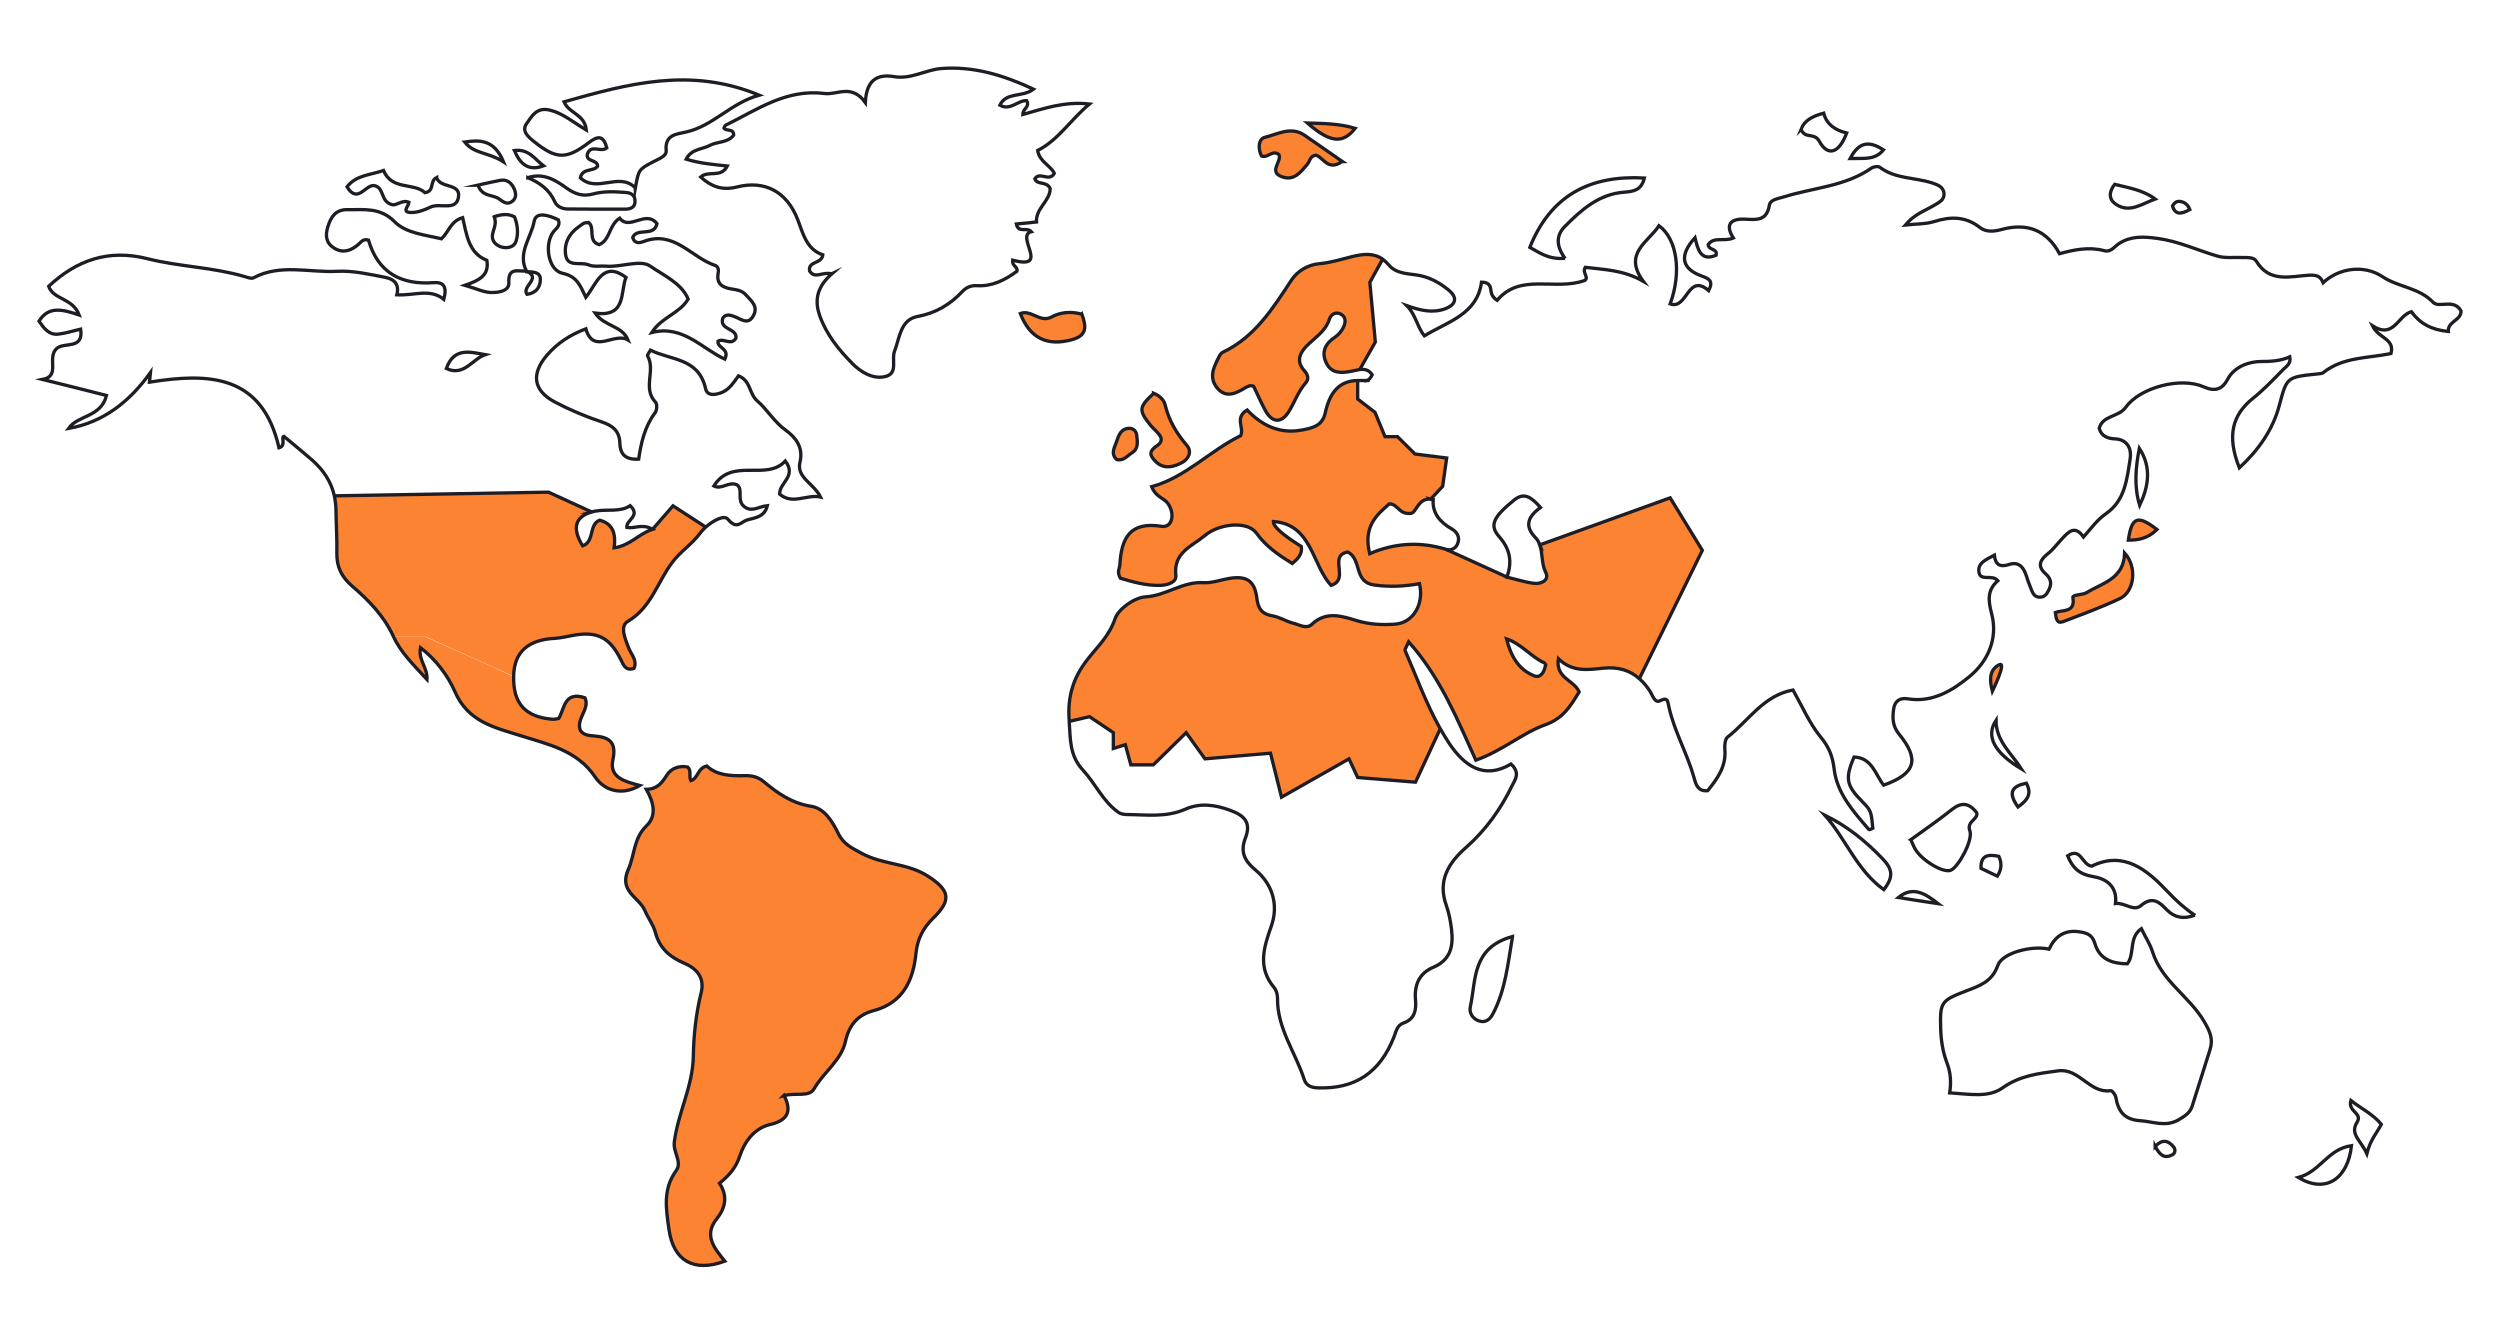 <?xml version="1.0" encoding="UTF-8"?>
<svg id="Layer_1" xmlns="http://www.w3.org/2000/svg" version="1.1" viewBox="0 0 1500 800">
  <!-- Generator: Adobe Illustrator 29.3.0, SVG Export Plug-In . SVG Version: 2.1.0 Build 91)  -->
  <defs>
    <style>
      .st0 {
      fill: none;
      stroke: #1d1d25;
      stroke-miterlimit: 10;
      stroke-width: 2px;
      }

      .st1 {
      fill: #fc8332;
      stroke-width: 2px;
      }
    </style>
  </defs>
  <path class="st1"
        d="M235.9,382s0,0,0,0c4.4,9.7,12.2,17.1,20.1,25.8.5-7.4-5.4-11.6-3.9-19.1,9.7,7.7,16.6,17,20.6,26.3,7.9,18.2,23.5,21.5,39.4,26.5,16.3,5.2,33.9,8.7,44.7,24.7,6.1,9.1,17.1,11.1,26.9,5.2-8.7-2.4-18.4-4.6-16.2-15.2,2.2-10.6-2-13.8-11.1-14.5-3-.2-6.3-.2-8.3-3.2-3-7,5.8-12.8,2.7-19.7-12.7-4.3-12.3,7-15.8,12.4-1.6.2-2.5.5-3.4.5-16.6-1.3-24-9.4-23.6-25.8,0-.2-52.5-23.7-52.5-23.7h-19.7Z"/>
  <g>
    <path class="st1"
          d="M649.1,188.4c2.5,7.1,3.6,12.8-5.9,15.4-14.8,4.1-25.3-.8-31-15.7,6.6-2.5,11.8,5.8,18.7,2.1,5.3-2.9,11.7-3.5,18.1-1.7Z"/>
    <path class="st1" d="M813.1,77c-7.5,9.5-15,8.7-28.7-3.2,10.3.3,19.4.4,28.7,3.2Z"/>
    <path class="st1"
          d="M805.3,96.9c-8.6,6-11.2-2.4-15.7-3.8-3.7.4-3.7,3.8-5.3,5.6-4,4.7-8,10.1-15.3,7.3-8.1-3.1.4-9.3-1.7-13.3-4-3-6.6,2.4-10.4.9-2.2-4.3-1.9-10.3,2-11.2,7.6-1.8,15.7-6.9,23.9-1.2,7.2,5,14.3,10,22.6,15.7Z"/>
    <path class="st1"
          d="M829.6,155.5l-7.7,13.9,3.3,35.8-9.4,16.6c-1.7.2-3.4.7-5.1,1-6,1.2-11.9,1.6-15.1-4.7-3.3-6.6-.9-11.8,5.2-15.8,2.1-1.4,3.9-3.7,5-5.9,1.3-2.8,1.7-6.3-1.9-8-2.8-1.3-5.6.3-6.5,3-2.1,6.9-7.6,10.4-12.4,15-4.4,4.1-8.6,9.6-2.7,16.1,2,2.2,3,4.9.9,7.2-4.5,5.1-6.6,11.4-10,17-4.6,7.7-10.4,7.2-14.5-.7-2.5-4.7-4.6-9.5-6.8-14.1-2-.9-3.6,0-5.1.9-5.5,3.3-11.4,6.4-16.7.2-5.6-6.7-1.8-13.3,1.4-19.6.4-.8,1.1-1.5,1.8-1.9,19.4-9.2,30.1-26.4,41.3-43.4,3.6-5.4,9.8-9.2,16.8-9.8,6.7-.6,13-2.6,19.4-4.2,6.9-1.7,13.2-2.4,18.8,1.7Z"/>
    <path class="st1"
          d="M682,261c.5,3.9,1.2,8.2-2.8,10.7-2.8,1.7-5.1,5.1-9.2,4-3.9-3.7-1.1-7.4,0-10.9,1.2-3.7,2.6-7.7,7.6-7.8,2.5,0,4.1,1.7,4.4,4Z"/>
    <path class="st1"
          d="M712.1,267.1c3.7,4.2.5,8.5-2.2,10.1-5.2,3-11.7,4.8-16.7-.6-2.3-2.5-4.8-5.2,1-9.1,6.5-4.3-.7-8.5-3.6-12.1-7.4-9.2-7.3-11,1.6-19.3,4.1,1.7,6.3,4.3,7,7.1,2.2,9.2,6.8,17,12.9,24.1Z"/>
    <path class="st1"
          d="M1002.1,298.7l19.3,31.5-37.9,77.2c-5.7-5.1-12.7-7.3-21.7-6.4-9,.9-18.5,2.6-27-5.7-1.7,11.9,9.2,12.6,12.5,19.9-4.9,8-9.3,15.8-20.2,19.7-14,5-25.5,15.5-41.8,21.3-10.9-23.9-21-49.4-40.3-71-1.6,3.6-2.4,4.6-2.2,5.1,6.9,15.8,12.7,32.1,21.2,47.1l-14.8,31.7-34.7-2.8-5.2-11.2-40.5,23-6.6-26.4-39.3,3.4-11.3-15.7-19.7,19.4h-13.5l-3.3-12.1-7.2,2.3v-9.5l-14.3-9.5-12.5,2.9c0-.1,0-.2,0-.3-1.1-14.7,2.7-25.9,10.8-36.3,6.1-7.9,13.2-14.2,16.7-24.6,2-6,11.7-12.8,18.3-13.2,12.4-.7,22.4-9.4,34.9-8.5,5.1.3,10.4-1.8,15.6-2.6,10.2-1.6,15,1.4,16.3,11.9.8,6.3,2.9,9.5,9.4,10.6,4.2.7,8.1,3.3,12.4,4.4,3.7.9,8,3.8,11.3.6,8.7-8.2,18.3-4.7,27.3-2,7.5,2.2,14.8,2.5,22.3,2,10.9-.6,17.8-11.8,14.9-24.3-8.9,1.6-17.8,2.1-27.1.8-12.6-1.7-7.3-15.3-15.9-19.8-12.1,2.1,1.5,16.5-10.1,20-11.5-12.6-11.5-36.7-34.6-38.3q-.2,4.4,16.8,15c.7,4.6-2.1,7.3-5.4,10.2-8.1-5-15.8-10.2-21.6-18.3-5.1-7.2-22-6-31,1.6-7.6,6.4-18.9,10-17.3,23.8.5,4.2-4.9,5.8-9.1,6-8.9.3-17.2-2.2-24.2-4.3-2.2-3.9-.4-5.9-.3-7.9.9-15.9,5.8-26.3,25.1-23.2,6.3,1,8.3-7.6,3.6-13.9-2.4-3.2-7.2-3.7-9.6-9.9,20.4-5.6,34.8-21.5,53.4-30.6,2.3-4.8-3.9-10.8,3.9-15.4,8.5,9,19.3,14.6,32.9,12,6.3-1.2,12.2-2.5,13.9-10.1,2.5-11.5,7.8-19.6,19.8-19.6v11.1l10.5,8,5.9,14.5h7.6l10.4,10.4,19.1,2.5-2.5,17-7.1,7.6c-7.5-.7-8.5,7.8-11.7,8.5-7.5.9-7.8-5.6-13.1-5.7-7.6,6.7-15.8,13.5-11.8,29.9,15.4-6.6,30.7-7.3,46.1-2.5l36.3,16.5c6,1.4,11.1,3.1,16.2,3.7,4.4.5,9.4-1.9,7-6.6-2.6-5.2-1.7-11.4-3.6-16.6l78.3-28.2ZM920.8,405.7c3.4,1.3,6.2-2.4,6.6-7.6-8.4-3.5-14.3-11.7-23.5-14.8,2.6,10.3,7.3,18.7,16.9,22.3Z"/>
    <path class="st1"
          d="M403.8,303.5l19.6,12.8c-1.2,1.1-2.2,2.2-3,3.2-5,6.9-12.2,11.4-17.1,18-8.8,11.7-12.5,27-26.6,35.3-5,3-1.6,10.5.5,16,1.5,3.9,5.3,7.3,3.2,12.2-5,1.8-6.3-2-7.8-5-6.7-13.6-14.3-17.5-29.1-14.7-3.5.6-6.9,1.5-10.4,1.7-16.2.8-24.5,8.1-24.9,22.3,0,.2,0,.3,0,.5l-52.5-23.7h-19.7c0,0,0,0,0,0-5.7-12.5-14.9-21.8-24.9-30.4-6.2-5.4-9.2-11.4-9.1-19.5.2-8.4-.4-16.8-.5-25.2,0-3.3-.4-6.4-1-9.4l128.6-2.2,25.9,11.8c-10,2.8-11.9,9.9-5.4,20.3,7.3-2.5,3.5-12.7,10.2-15.4,8.4,2.3,9.7,8.7,8.7,16.6,9.7-1.4,14.8-8.5,23-11.1l12.2-14.1Z"/>
  </g>
  <path class="st0"
        d="M829.6,155.5c1.3,1,2.6,2.2,3.9,3.7,3.7,4.5,10.2,5,15.9,5.7,7.8,1,14.3,4.6,20.1,9.4,5.2,4.5,3.9,8.5-2.2,10.9-7.8,2.9-15.3,1-23.2-1.8,5.3,5.3,6.2,12.7,10.5,18.1,14.2-8.6,31.7-12.9,34.3-32.2,3.8,0,5.1,1.6,5.5,4,.4,2.1.2,4.4,3.9,6.9,14-16.8,34.9-5.4,52.7-12,2.4-2.1-1.9-4.6.2-7.8,11.2,1.4,22.9,1.5,34.8,8.4-12.4-16.8,2.9-23.4,9.4-33.4,11,8.2,13.6,28.1,6.7,46.9,10.3,3.9,10.5-19,23.1-7.9,3-5.9.2-7.2-4.2-8.8-12.1-4.4-13.7-12.3-4-23,1.7,6.9,3.3,14.5,12.7,10.5.8-4.3-4.4-2.7-4.8-6.3,3.4-5.1,9.6-1.6,15.1-4-5-7.9-1.8-11.7,6.8-11.3,6.9.3,13.2,1.3,14.8-8.3.6-3.6,5.4-4,8.8-5.1,17.5-5.5,36.6-6.2,52.4-17.2,1.3-.9,4-1.3,5-.6,9.3,7.1,21,6.1,31.3,9.4,3.3,1.1,7.1,2.3,7.3,6.6.2,3.7-3.1,5.2-5.6,6.7-5.6,3.4-12,5.3-17.6,12,6.7-.7,12.3-.5,17.4-2.1,9.9-3.1,18.9-3.1,27.5,3.7,3.6,2.8,8.5,2.3,12.8,1.1q23.5-6.4,34.8,14.5c8.6-2.3,17.6-4.3,26.8-1.8,4.2,1.1,6.2-2.6,9.1-4.4,7-4.4,14.2-4.1,22.6-3,13,1.7,24.3,7.2,36.4,10.7,4.5,1.3,9.7.6,14.5.8,3.1.1,7.1-.4,8.7,2.2,7.9,13.3,20.9,9,31.8,8.4,4.8-.2,6.7.9,8.3,4.5,9.4-8.8,24.4-11,35.6-3.6,9.6,6.4,21.9,6.5,30.4,15.4,3.5,3.7,12.3-2.5,16.7,5.1.2,5.9-8.1,6.2-7.6,12.4-10-1-17-4.7-22.2-11.9-8.3,2.5-10.5,16.6-23.3,8.5,3.6,7.6,13.4,7.5,11.1,16.6-13.7,2.9-28.7,1.9-40.7,11.5-.9.7-2.5.6-3.8.8-18.4,1.9-18,2-22.6,19.1-3.9,14.4-12.2,26.3-23.9,37.2-7.6-19.2-4.3-31.8,8.4-41.9,6.5-5.2,12.3-11.4,18.2-17.4,1.7-1.7,4.4-3.1,3.7-7.3-5.7,2.5-11.5,2.8-17.5,2.8s-15.6,2.5-19.9,10.8c-3.1,5.8-7.3,7.5-14.3,4.4-13.7-6.1-38.2.3-46.8,12.3-4.3,6-13.8,4.7-15.9,12.6,1.4,4.9,5.3,6.1,9.3,6.3,8,.3,10.2,6.4,9.3,11.9-1.9,12-3,25-14.4,32.9-5.2,3.6-8.8,8.6-13.6,14.1-5.4-7.7-9.3-2.7-13.3,1.5-2.7,2.9-5.1,6.2-8.2,8.6-4.7,3.7-6.3,7.5-1.3,11.9,3.1,2.8,3.9,5.6,2.2,9.3-1.2,2.5-2.4,4.8-5.6,4.8-2.6,0-3.9-1.6-4.8-3.8-1.1-2.9-2.3-5.7-3.2-8.7-1.6-5.3-4.6-9.1-10.5-7.1-5.4,1.8-8.2.1-8.8-5.6-5,2.7-9.8,4.5-9.3,9.8.7,6.4,7.9,1.3,11.4,5.5-6.5,5.7-5.8,12-3.7,19.9,3.9,14.9-2.3,28.6-13.4,37.7-10,8.2-22.1,15.7-36.8,13.3-4.8-.8-7.9,1.2-8.6,6-.8,5.3-.7,10.3,3.1,15,12.6,15.4,10.2,23.8-9.1,30.8-5-6.3-6.9-16.5-17.8-16.9-5.4,12.9-4.7,16.9,4.8,26.6,5.4,5.5,5.5,5.8,6.5,16.1-.8.3-2.1,1.1-2.3.9-9.3-10.8-19.1-21.6-20.9-36.2-.9-7.8-3.1-13.4-8.2-19.5-6.7-8.2-11-18.4-16.5-28.1-17.7,3.2-26.6,18.4-39.2,28.2-1.6,1.2-1.9,5-1.7,7.5.9,10.2-4.5,17.5-10.3,24.7-5.6.6-7-3.4-8-7.2-4.1-14.9-12.2-28.5-15.4-43.7-.7-3.5-.8-5.2-5.3-3-3.1,1.5-4.4-3.5-6-5.9-1.9-2.9-3.9-5.3-6.2-7.3-5.7-5.1-12.7-7.3-21.7-6.4-9,.9-18.5,2.6-27-5.7-1.7,11.9,9.2,12.6,12.5,19.9-4.9,8-9.3,15.8-20.2,19.7-14,5-25.5,15.5-41.8,21.3-10.9-23.9-21-49.4-40.3-71-1.6,3.6-2.4,4.6-2.2,5.1,6.9,15.8,12.7,32.1,21.2,47.1,1.7,2.9,3.4,5.8,5.3,8.7,9.2,13.6,20.9,22,37.1,12.4,5.8,5.4,2.4,9.5.6,13.1-6.8,14-15.7,26.5-27.5,36.9-10.5,9.2-17.3,19.9-11.9,34.9,1.6,4.5,2.5,9.4,3.1,14.2,1.2,9.9-.3,18.4-11,22.9-8.3,3.5-11.4,10.5-10.6,19.4.5,6-.3,11.6-7.2,14-3.9,1.4-4.4,5-5.7,8.3-8.4,21.5-23.4,31.4-45.6,30.6-3.8-.1-7-1.1-8.3-5.1-5.2-16.2-16.2-30.5-16-48.6,0-2.1-.6-4.7-1.9-6.3-10.2-12-6.4-24.1-1.8-37.1,4.5-12.8.6-25.2-9.5-33.6-7-5.8-9.1-11.2-6.1-19.1,3.6-9.2-.3-13.5-9-16.7-9.2-3.4-18.1-4.6-27-.7-11.5,5.1-23.4,3.3-35.3,3.2-1.7,0-3.7-.4-5-1.4-9.2-6.6-13.7-17.2-21.1-25.2-8.2-8.9-7.5-18.4-8.3-29.6,0-.1,0-.2,0-.3-1.1-14.7,2.7-25.9,10.8-36.3,6.1-7.9,13.2-14.2,16.7-24.6,2-6,11.7-12.8,18.3-13.2,12.4-.7,22.4-9.4,34.9-8.5,5.1.3,10.4-1.8,15.6-2.6,10.2-1.6,15,1.4,16.3,11.9.8,6.3,2.9,9.5,9.4,10.6,4.2.7,8.1,3.3,12.4,4.4,3.7.9,8,3.8,11.3.6,8.7-8.2,18.3-4.7,27.3-2,7.5,2.2,14.8,2.5,22.3,2,10.9-.6,17.8-11.8,14.9-24.3-8.9,1.6-17.8,2.1-27.1.8-12.6-1.7-7.3-15.3-15.9-19.8-12.1,2.1,1.5,16.5-10.1,20-11.5-12.6-11.5-36.7-34.6-38.3q-.2,4.4,16.8,15c.7,4.6-2.1,7.3-5.4,10.2-8.1-5-15.8-10.2-21.6-18.3-5.1-7.2-22-6-31,1.6-7.6,6.4-18.9,10-17.3,23.8.5,4.2-4.9,5.8-9.1,6-8.9.3-17.2-2.2-24.2-4.3-2.2-3.9-.4-5.9-.3-7.9.9-15.9,5.8-26.3,25.1-23.2,6.3,1,8.3-7.6,3.6-13.9-2.4-3.2-7.2-3.7-9.6-9.9,20.4-5.6,34.8-21.5,53.4-30.6,2.3-4.8-3.9-10.8,3.9-15.4,8.5,9,19.3,14.6,32.9,12,6.3-1.2,12.2-2.5,13.9-10.1,2.5-11.5,7.8-19.6,19.8-19.6s2.5,0,3.8.2c1.6.2,3.4-1,4.6-3.6-1.9-3-4.5-3.5-7.2-3.2-1.7.2-3.4.7-5.1,1-6,1.2-11.9,1.6-15.1-4.7-3.3-6.6-.9-11.8,5.2-15.8,2.1-1.4,3.9-3.7,5-5.9,1.3-2.8,1.7-6.3-1.9-8-2.8-1.3-5.6.3-6.5,3-2.1,6.9-7.6,10.4-12.4,15-4.4,4.1-8.6,9.6-2.7,16.1,2,2.2,3,4.9.9,7.2-4.5,5.1-6.6,11.4-10,17-4.6,7.7-10.4,7.2-14.5-.7-2.5-4.7-4.6-9.5-6.8-14.1-2-.9-3.6,0-5.1.9-5.5,3.3-11.4,6.4-16.7.2-5.6-6.7-1.8-13.3,1.4-19.6.4-.8,1.1-1.5,1.8-1.9,19.4-9.2,30.1-26.4,41.3-43.4,3.6-5.4,9.8-9.2,16.8-9.8,6.7-.6,13-2.6,19.4-4.2,6.9-1.7,13.2-2.4,18.8,1.7Z"/>
  <path class="st0"
        d="M858.4,299.5c-7.5-.7-8.5,7.8-11.7,8.5-7.5.9-7.8-5.6-13.1-5.7-7.6,6.7-15.8,13.5-11.8,29.9,15.4-6.6,30.7-7.3,46.1-2.5,2.4.7,5.4-.4,6.6-3.3,1.7-4-.2-7.2-3.4-9-7.2-4.1-11.8-9.7-11.2-17.7-.6-.1-1.1-.2-1.6-.3Z"/>
  <path class="st0"
        d="M923.9,326.9c-.6-1.6-1.4-3.1-2.7-4.4-6.5-6.7-4.7-12.4,3.1-18-5.4-6.1-9.7-9.4-15.8-4.5-12.4,10.1-15.1,15.1-9,22,6.6,7.5,7.9,14.9,4.7,24.3,6,1.4,11.1,3.1,16.2,3.7,4.4.5,9.4-1.9,7-6.6-2.6-5.2-1.7-11.4-3.6-16.6Z"/>
  <path class="st0" d="M927.4,398.1c-8.4-3.5-14.3-11.7-23.5-14.8,2.6,10.3,7.3,18.7,16.9,22.3,3.4,1.3,6.2-2.4,6.6-7.6Z"/>
  <path class="st0" d="M316.6,163c8.1,4.2-3.8,8.9-.4,13.6,5.7-.8,8.1-4.6,8-9.1-.1-4.4-4.2-4.2-7.5-4.5Z"/>
  <path class="st0" d="M316.6,163h0"/>
  <path class="st0"
        d="M316.6,163c-.2,0-.4,0-.6,0,0,0,0,0,0-.1-5.8-10.9,2.7-20.3,4.5-30.1,1.2-6.4,9.5-3.3,14.5-.9,1.4,3.6-1.3,5.1-2.9,7.1-5.7,7.3-3.3,23.2,5.5,25,8.5,1.8,10.5,7.2,13.9,14.4,6.6-8.3,10.1-22.2,24.1-12-3.6,9.1.4,24-18.5,21.5,5.6,8.1,16.2,7.4,19.7,16.1-8.2-5-20.7,9.1-25.3-6.7-9.7,3.7-17.2,8.7-23.4,15.9-9.5,11.2-8.2,21.1,4.8,28,8.9,4.7,18.4,8.7,28,11.9,6.8,2.3,10.8,5.5,11,12.8.2,6.1,2.8,10.1,11.3,9.6,1.4-9.6,3.6-19.6,9.9-27.9,1.1-1.4,1.3-5.2.2-6.3-8-8.3.3-19.2-4.8-27.8-.2-.4.7-1.5,1.8-3.4,12,6.1,28.8,4.5,33,22.9,1,4.6,5.1,4,8.7,2.9,5.3-1.6,8.1-6.3,11.1-10.4,7.5,3,6.3,10.8,11.2,15,6.1,5.2,10.1,12.6,17.1,17.6,5.5,4,10.8,9.9,8.6,19.1-2.3,9.4,8.2,12.7,12.3,21-8.6-1.7-16.6,4.9-24.5-1.7-.3-7,10.4-10.5,3.4-19.9-11.4,12.4-31.9-2.5-42.9,15,4.9,2.4,8.6-2.9,13.9-.7,3.8,2.7-.1,8.9,3.8,12.6,4.7,4.4,9,.4,14.4-.1-1.7,6.8-7.1,7.2-11.9,8.5-3.9,1.1-6.3,6.3-11.8-.4-2.2-2.7-8.8.8-13.3,4.8-1.2,1.1-2.2,2.2-3,3.2-5,6.9-12.2,11.4-17.1,18-8.8,11.7-12.5,27-26.6,35.3-5,3-1.6,10.5.5,16,1.5,3.9,5.3,7.3,3.2,12.2-5,1.8-6.3-2-7.8-5-6.7-13.6-14.3-17.5-29.1-14.7-3.5.6-6.9,1.5-10.4,1.7-16.2.8-24.5,8.1-24.9,22.3,0,.2,0,.3,0,.5-.4,16.4,7,24.5,23.6,25.8.9,0,1.7-.2,3.4-.5,3.5-5.4,3.1-16.7,15.8-12.4,3.1,6.9-5.7,12.7-2.7,19.7,2.1,2.9,5.3,2.9,8.3,3.2,9.2.7,13.4,3.9,11.1,14.5-2.2,10.6,7.5,12.9,16.2,15.2-9.8,5.9-20.8,3.9-26.9-5.2-10.8-16-28.3-19.5-44.7-24.7-15.9-5-31.5-8.3-39.4-26.5-4.1-9.3-10.9-18.7-20.6-26.3-1.5,7.5,4.3,11.8,3.9,19.1-7.9-8.6-15.7-16.1-20.1-25.7,0,0,0,0,0,0-5.7-12.5-14.9-21.8-24.9-30.4-6.2-5.4-9.2-11.4-9.1-19.5.2-8.4-.4-16.8-.5-25.2,0-3.3-.4-6.4-1-9.4-1.9-8.5-6.6-15.6-13.6-21.7-5.3-4.6-10.7-9-16.7-14-1.8.6,1.5,5.6-2.9,6.9-10.1-44.1-42-45.1-77.7-39.4.2-1.6.4-3.7.6-5.8-12.4,17.3-27.9,29.8-49.2,33.6,5.7-8.2,19.4-6.5,22.8-19.8-12.9-3.3-25.4-6.4-38.3-9.6,10.9-2.1,2.4-12.8,8.3-18.5,4.6-4.3,16.3,1,14.5-11.7-4.5,1-8.9,2.5-13.5,3-5.6.6-8.6-3.6-11.5-7.8,5.8-9.3,14.2-7,24.1-3.7-3.9-10.3-15.5-9.1-18.3-17.2,16.9-15.8,36-22.4,59.1-16.6,19.3,4.9,39.4,5.1,58.6,10.8,1.7.5,3.9,1.4,5.2.7,16.2-8.6,33.4-3,50.1-3.9,9.9-.5,19.3,1.8,28.8,3.6,5.3,1,8.8,4,7.1,10.5,10.6.6,19.8-4,28.2,2.7,2.1-7.9-.4-10.4-6.1-10-19.8,1.5-33.5-6.2-39.1-25.5-3.4-1-4.5,1.3-6.1,2.6-4.4,3.7-9.1,5.5-14.5,2.2-5-3.1-5.4-7.6-3.8-12.8,1.8-5.9,4.6-10.4,11.8-10.3,9.9.2,19.4-1.6,28.2,7.2,6.9,7,18.3,7.9,28.2,10.3,4.3-4,5.5-10.7,12.7-12.7,2.4,10.2,3.5,21.3,14.5,25.6,1.5,8.8-4.1,11.9-13.1,15,7.6,2.2,12,4.7,17.4,4.3,4.2-.2,9.2-1.4,8.9-6-.5-9.5,5.9-6.4,10.5-6.9,0,0,.2,0,.2,0,.2,0,.3.2.5.2"/>
  <path class="st0"
        d="M355,307.2c-10,2.8-11.9,9.9-5.4,20.3,7.3-2.5,3.5-12.7,10.2-15.4,8.4,2.3,9.7,8.7,8.7,16.6,9.7-1.4,14.8-8.5,23-11.1-5.9-3.6-10.6-.3-15.4-1.1-.6-4.6,8.6-6.8,2-13.1-6.1,4.1-13.8,1.9-21,3.3-.8.1-1.5.3-2.2.5Z"/>
  <path class="st0" d="M291.1,212.8c-9-1.6-18.7-4.6-23.3,8.3,10.6,5,15.6-5.7,23.3-8.3Z"/>
  <path class="st1"
        d="M470.4,657.2c5.1,9.9,1.9,15.1-8.3,17.5-9.8,2.3-15.5,10.6-18.3,19.1-2.3,6.9-6.2,11.3-12.1,16.2,4.9,7.3,3.8,14.5-1.6,21.2-8.1,10.1-1.4,17.8,4.8,25.5-18.8,6.9-30.8-.3-33.5-18.9-1.7-12.2-3.9-24.2,4.3-35.4,3.8-5.2-2-11-1.1-17.4,2.3-17.5,11.1-33.3,11.4-51.3.2-12.7,1.6-25.6,4.7-38.1,2.2-8.9-2.5-14.4-10.2-17.7-8.6-3.6-14.8-9-17.3-18.5-1.2-4.6-4.4-8.6-6.3-13.1-3.4-8-15.9-11.4-9.9-24.7,3.8-8.4,3.1-18.6,10.8-26,6.2-6,4.7-13.7,0-22,6.6-.1,9.4-4,12.3-8.5,2.7-4.3,7.5-5.8,12.5-4.9,2.5,2.4.5,5.4,1.9,8.2,4.4-1.3,4-7.6,9.6-8.8,6,5.7,14.4,6,22.8,5.8,4.1-.1,7.8.7,11.1,3.4,8.5,7.1,17.1,13.2,28.8,15,7.9,1.2,12.8,9.3,16.2,16.4,3.2,6.4,8,8.5,14,11.8,12.7,6.9,27.5,5.8,39.6,13.6,13.4,8.6,14.5,14.4,3.2,25.4-5.9,5.8-9.3,12.3-10.2,20.8-1.6,16.3-7.7,29.9-25.5,34.6-9.4,2.5-14.6,8.5-16.8,18.3-2.5,11.6-13.1,18.5-18.8,28.5-3,5.3-10.8,2.2-18.3,4.2Z"/>
  <path class="st0"
        d="M499,164.3c-6-1.4-9.8,3.3-13.2-1.6-1.3-6.2,7.3-4.2,7.9-9.8-9.8-3.3-11.8-12.6-15.1-21.2-6.4-16.5-19.5-23.8-36.5-19.5-8.8,2.2-15.3-.2-21.7-6,4.7-4.2,12.1.9,16-6.6-8.3-.9-16.3-1.5-24.7-4.1,3.2-6.3,9.7-5.8,14.3-8.3,4.5-2.4,10.6-1.4,14.2-6.1,0-4.3-4.3-2.1-5.8-4.2.3-.6.5-1.6,1-1.8,18.8-9.2,36.3-21.9,59.3-19,7.7,1,16.2-6,24.5,5.4.7-13.7,7.2-17.2,17.4-15.5,10.1,1.7,18.8-4.2,28.4-4.9,19-1.4,36.7,3.8,55.1,12.4-6.6,5.1-16.3,1.5-20.2,9.6,6.4,3.6,10.9-3.1,16.1-2.7,2.1,3.8-2.3,4.7-2.3,8.3,12.5-3.5,24.8-8,40-6.3-11.6,9.7-18.7,21.6-31.1,27.9,1.1,6.8,7.7,8.9,10,13.7-3.1,5.5-8.8-1.4-11.7,3.3,1.6,4,6.9,1.1,9.2,5.8.1,7.4-8.8,11.9-8.2,20.1-4.7.5-8.1.8-12.1,1.2,1.3,5.8,6.3,1.6,9,4.6-9.9,2.5,11.7,23.2-11.2,17.1-.5,3.7,3.5,4,2.5,6.7-7.2,5.3-14.9,9.2-24.2,8.6-3.2-.2-6.2,1.1-8.4,3.4-7.4,7.9-15.9,13-27,15.1-10.3,1.9-10.7,12.9-13.8,20.9-1.9,5,2.2,13-5.1,15-7.8,2.2-15.5-2.9-20.2-7.7-8.1-8.2-15.7-17.5-19.7-29.1-3.4-10-.6-17.7,7.5-24.8Z"/>
  <path class="st0"
        d="M1229.5,569.4c3.3-7.3,9-11.5,17.5-10.4,4.4.6,8.3,1.4,9.9,7,2.7,9.5,10.3,12.2,19.5,12.3,4.7-6.2.6-15.5,8.4-21.1,2.4,5,5.3,9.3,6.8,14.1,5.5,17.5,22.2,26.6,31,41.8,3.5,6,5.4,10.4,3.4,16.7-3.6,11.3-7.1,22.6-10.7,33.9-1.3,4.1-4.6,6.1-8.2,8.2-7.8,4.5-15.4,1-23.1.5-9.3-.6-13.1-5.6-14.5-14-.2-1.5-2.2-4.1-3.1-4-12.7,1.8-18.7-13.6-31.5-11.9-11.8,1.6-22.9,2.8-33.5,10.3-8.4,6-20.1,3.6-31.6,2.9,1-6.4.6-12.1-1.6-17.9-2.5-6.5-3.6-13.6-3.8-20.7-.4-15.4,0-16.7,14.7-22.3,8.2-3.2,16-5.4,19.6-15.6,2.7-7.6,20.7-12.1,30.7-9.7Z"/>
  <path class="st0"
        d="M381.2,112.7c-9.8-9.8-22.9,3.4-33-6,1.4-6.2,7.9-3.5,10.4-7-.2-4.2-7.1-2.4-6.2-7.2,2.2-6.3,8.1-.7,11.7-3.8-2.1-7.4-5.1-7.5-11-3-13.4,10.2-19.5,9.8-32.6-.7-3.5-2.8-7.8-6.4-4.5-10.9,3-4.1,5.8-9.9,13.6-8.1,8,1.8,13.8,7.1,22.2,12-1.1-9.6-10.2-9.7-13.4-16.9,38.1-10.7,75.7-21.2,117.1-4-17.1,4.7-27.6,18.6-44.2,22.2-5.7,1.2-12.5,1.7-11.6,11.1.3,3.3-4.4,4.9-7.6,6.6-9,4.7-8.9,4.8-10.9,15.8Z"/>
  <path class="st0"
        d="M353.3,133.6c3.9,3.3-.9,11,6.2,13.2,6.7-2.8,5.7-11.6,12.3-15.9,6,7.8,15.6-5.3,22.4,3.3-1.9,8.3-11.9,2-14.6,8.3,1.2,3.9,4.2,3.3,6.6,2.4,18.3-7,28.6,9.7,43,14.4,1.7.6,2.1,2.7,1.7,4.6-1.2,6.5,2.7,8.7,8.1,9.5,3.1.5,6.2.9,8.4,3.4,3.1,3.5,7.7,6.8,4.7,12.5-3.2,6-7.3,2.2-11.3.7-2.4-.9-5.1-1.9-7.1.8-2.3,7.3,8.5,5.9,7.9,12-2.9,5-7.4-.2-10.8,1.9-.6,4.2,7.2,4.3,4.1,10.8-14-6.5-25.2-20.7-43.8-16,6-9.4,16.5-11.2,21.8-20.1-4.1-9.6-14.7-14.1-22.7-19.7-5.9-4.2-17.5.8-26.7,0-3.4-.3-7.1.6-10.4-.8-4.6-1.9-12.3,1.5-13.6-5.4-1.3-6.6,1.5-13.1,7.6-17.3,1.8-1.2,3.2-3.1,6.1-2.5Z"/>
  <path class="st0"
        d="M1316.9,549.1c-6.5,2.5-12.1,1.6-16.8-3.2-4.5-4.7-8.6-8.4-15.6-2.5-4.4,3.7-9.7-2-15.2-1.3,1.2-10.7-6-15-13.7-16.2-8.1-1.3-12.2-5.4-15-12.4,8-5.4,8.6,5.5,14.4,6.2,19.3-9.5,33.3,2.3,45.4,15.1,5.1,5.4,10.2,10.1,16.6,14.4Z"/>
  <path class="st0"
        d="M1146.5,503.8c8.9-6.4,16.9-11.9,24.4-17.9,5.6-4.5,10.2-4.6,15.1,1.7,1.2,4-6.2,5.1-4.1,10.8,2.1,5.7-7.1,22.3-11.6,23.8-4.7,1.6-17.3-6-21.2-12.8-.9-1.5-1.5-3.1-2.6-5.6Z"/>
  <path class="st0"
        d="M939,155c-10.2.8-15.7-3.7-21.1-6.6,12.5-31.1,35.9-43.4,68.7-41.6-1.7,7.4-6.6,8.1-12,8.5-15.2,1.1-25.7,10.5-35.7,20.6-5.3,5.3-5.3,11.8.2,19.2Z"/>
  <path class="st0"
        d="M907.5,562c-2.8,16.6-4.3,32.1-11.7,46.2-1.7,3.3-4.4,5.8-8.6,4.3-3.9-1.4-5.8-5.1-5-8.5,3.5-15.8.7-35.3,25.3-42.1Z"/>
  <path class="st0"
        d="M262,106.6c2.1,6.6,14.4,3.1,13.1,11.6-1.3,8.8-11.3,3.3-16.9,6.1-3.5,1.7-7.5,3.2-11.3,3.2-6.3,0-1.7-3.8-1.5-6.1-4-1.8-7.6,2.2-10.1,1.4-7.1-1.8-4.6-9.7-10.2-11.3-5.6-1.8-10.2,11.5-16.9.6,5.5-7.1,14.2-7.1,21.9-9.8,5.1,12.1,18.2,7.1,24.9,13.3,6-1,2.5-6.8,7-9.1Z"/>
  <path class="st0"
        d="M805.3,96.9c-8.6,6-11.2-2.4-15.7-3.8-3.7.4-3.7,3.8-5.3,5.6-4,4.7-8,10.1-15.3,7.3-8.1-3.1.4-9.3-1.7-13.3-4-3-6.6,2.4-10.4.9-2.2-4.3-1.9-10.3,2-11.2,7.6-1.8,15.7-6.9,23.9-1.2,7.2,5,14.3,10,22.6,15.7Z"/>
  <path class="st0"
        d="M692.1,235.9c4.1,1.7,6.3,4.3,7,7.1,2.2,9.2,6.8,17,12.9,24.1,3.7,4.2.5,8.5-2.2,10.1-5.2,3-11.7,4.8-16.7-.6-2.3-2.5-4.8-5.2,1-9.1,6.5-4.3-.7-8.5-3.6-12.1-7.4-9.2-7.3-11,1.6-19.3Z"/>
  <path class="st0"
        d="M316.7,106.6c9.5-3.1,16.8,1.6,23.3,6.3,5.3,3.7,9.8,5.1,15.8,3.5,6.5-1.8,13.1-1.4,19.8-.9,2.9.2,5.2,1.5,5.4,4.7.3,4.2-2.6,5.3-5.9,5.3-11.5,0-23,0-34.4-.1-3.2,0-6.5-1.4-7.8-4.3-3.2-7.2-8.9-11.4-16.2-14.5Z"/>
  <path class="st1"
        d="M1274.8,331.8c7.7,8.5,5.8,23.2-2.8,27.3-11.1,5.3-22.7,9.5-34.2,13.9-3.8,1.4-4.1-1.9-4.6-5.5,4.2-1.7,12.2.3,10.5-9-.3-1.8,5.7-1.4,8.2-2.9,9.5-5.8,22.4-8.2,22.9-23.8Z"/>
  <path class="st0"
        d="M1094.9,489.1c13.4,6.6,24.5,15.5,34.7,26.2,5.8,6.1,6.8,10.6.7,18.5-16.2-11.6-22.8-30.5-35.4-44.7Z"/>
  <path class="st0"
        d="M649.1,188.4c2.5,7.1,3.6,12.8-5.9,15.4-14.8,4.1-25.3-.8-31-15.7,6.6-2.5,11.8,5.8,18.7,2.1,5.3-2.9,11.7-3.5,18.1-1.7Z"/>
  <path class="st0" d="M1410.9,687.4c-2.2,20-15.5,29-31.9,19.1,13.2-3.5,17.6-17.1,31.9-19.1Z"/>
  <path class="st0"
        d="M1080.6,77.6c2.2-5.6,7.1-7.9,13.6-9.7,1.9,7.1,7.3,10.3,13.8,11.9-4.5,12.1-11.2,14.4-16.4,5-3.1-5.6-8.4-1.1-11-7.2Z"/>
  <path class="st0" d="M1293.1,119.4c-8,2.9-15.4,8.7-23.5,3.2-4.2-2.8-4.6-7.1-.8-12,8.2,2.1,16.9,3.3,24.3,8.8Z"/>
  <path class="st0"
        d="M296.5,130c4.9-1.5,8.3-1.9,12.2.1,1.8,4.5,2.5,9.9.9,14.7-2.2,6.6-14.5,4-14.2-3.2.2-3.5,3-7.1,1.1-11.6Z"/>
  <path class="st0"
        d="M1410.5,660.3c6.6,5.1,13.3,8.2,18.3,14.3-2.7,5.2-6.6,9.2-8.7,17.6-3.7-8.2-10.3-11.6-5.9-18.8,3.6-5.7-5.6-6.2-3.7-13.1Z"/>
  <path class="st0" d="M1197.6,432.2c0,12.5,9.4,19.9,15.3,29.2q-24.7-14.9-15.3-29.2Z"/>
  <path class="st0" d="M1283.8,303.2c-3.5-11.5-2.4-22.8-.2-34.2,7.4,11.3,5.6,22.8.2,34.2Z"/>
  <path class="st0"
        d="M286.7,111.1c4.9-1.1,9.2-2.1,13.5-2.9,4.1-.7,6.7,1.5,8.3,5.1,1.1,2.5,1.5,5.2-.9,7.3-3.2,2.7-5.7.5-8.2-1.3-3.8-2.7-10-1-12.6-8.2Z"/>
  <path class="st0"
        d="M670,275.7c-3.9-3.7-1.1-7.4,0-10.9,1.2-3.7,2.6-7.7,7.6-7.8,2.5,0,4.1,1.7,4.4,4,.5,3.9,1.2,8.2-2.8,10.7-2.8,1.7-5.1,5.1-9.2,4Z"/>
  <path class="st0" d="M784.4,73.8c10.3.3,19.4.4,28.7,3.2-7.5,9.5-15,8.7-28.7-3.2Z"/>
  <path class="st1" d="M1294.2,317.7c-5.4,5.3-11,6.4-17.2,6.4,2-13.9,5.5-15.4,17.2-6.4Z"/>
  <path class="st0" d="M278.8,85.2c9-1.3,17.7-1.6,23.3,11.9-9-5.8-17.7-4.7-23.3-11.9Z"/>
  <path class="st0" d="M1162.9,542.2c-8-1.2-15.9-2.4-23.9-3.7,9-7.3,16.5-2,23.9,3.7Z"/>
  <path class="st0" d="M1110.1,95.1c5.6-10.8,12.1-10.2,20-5.2-5.1,6.3-11.8,5-20,5.2Z"/>
  <path class="st0" d="M1198.4,525.7c-3.8-1.8-6.8-3.2-9.8-4.7-.3-8,4.4-8.5,10.7-7.2,1.9,4.1,1.7,7.9-.9,11.9Z"/>
  <path class="st0" d="M326.1,99.5c-8.6,3.2-13.7-.4-17.5-9.2,8.8-1.1,12.4,5.4,17.5,9.2Z"/>
  <path class="st0" d="M1210.8,484.2c-6.3-8.8-3.6-12.5,5-14.3,3.5,6.5.7,10.2-5,14.3Z"/>
  <path class="st0" d="M1293.1,687.9c4.1-4.4,7.7-3.9,11.1.3,1.2,1.5.9,3.8-.7,4.6-5.3,2.9-7.9-.4-10.4-5Z"/>
  <path class="st0" d="M1313.9,125.7c-5.2,2.9-8.7,3.4-10.4-2.1,1.4-2.5,3-3,4.8-2.7,2.2.4,4.1,1.4,5.6,4.8Z"/>
  <line class="st0" x1="868" y1="329.8" x2="904.3" y2="346.3"/>
  <polyline class="st0" points="923.9 326.9 1002.1 298.7 1021.4 330.2 983.5 407.4"/>
  <polyline class="st0" points="815.8 221.8 825.2 205.2 821.9 169.4 829.6 155.5"/>
  <polyline class="st0"
            points="864 437.6 849.3 469.3 814.6 466.5 809.4 455.3 768.9 478.3 762.3 451.9 723 455.3 711.7 439.6 692 458.9 678.5 458.9 675.2 446.8 668 449.1 668 439.6 653.7 430 641.2 432.9"/>
  <polyline class="st0" points="200.5 297.5 329.1 295.3 355 307.2 355.2 307.3"/>
  <polyline class="st0" points="391.6 317.5 403.8 303.5 423.5 316.3"/>
  <polyline class="st0"
            points="814.6 228.4 814.6 239.4 825 247.4 831 262 838.5 262 849 272.4 868 274.8 865.6 291.8 858.4 299.5"/>
  <path class="st0"
        d="M470.4,657.2c5.1,9.9,1.9,15.1-8.3,17.5-9.8,2.3-15.5,10.6-18.3,19.1-2.3,6.9-6.2,11.3-12.1,16.2,4.9,7.3,3.8,14.5-1.6,21.2-8.1,10.1-1.4,17.8,4.8,25.5-18.8,6.9-30.8-.3-33.5-18.9-1.7-12.2-3.9-24.2,4.3-35.4,3.8-5.2-2-11-1.1-17.4,2.3-17.5,11.1-33.3,11.4-51.3.2-12.7,1.6-25.6,4.7-38.1,2.2-8.9-2.5-14.4-10.2-17.7-8.6-3.6-14.8-9-17.3-18.5-1.2-4.6-4.4-8.6-6.3-13.1-3.4-8-15.9-11.4-9.9-24.7,3.8-8.4,3.1-18.6,10.8-26,6.2-6,4.7-13.7,0-22,6.6-.1,9.4-4,12.3-8.5,2.7-4.3,7.5-5.8,12.5-4.9,2.5,2.4.5,5.4,1.9,8.2,4.4-1.3,4-7.6,9.6-8.8,6,5.7,14.4,6,22.8,5.8,4.1-.1,7.8.7,11.1,3.4,8.5,7.1,17.1,13.2,28.8,15,7.9,1.2,12.8,9.3,16.2,16.4,3.2,6.4,8,8.5,14,11.8,12.7,6.9,27.5,5.8,39.6,13.6,13.4,8.6,14.5,14.4,3.2,25.4-5.9,5.8-9.3,12.3-10.2,20.8-1.6,16.3-7.7,29.9-25.5,34.6-9.4,2.5-14.6,8.5-16.8,18.3-2.5,11.6-13.1,18.5-18.8,28.5-3,5.3-10.8,2.2-18.3,4.2Z"/>
  <path class="st0"
        d="M1274.8,331.8c7.7,8.5,5.8,23.2-2.8,27.3-11.1,5.3-22.7,9.5-34.2,13.9-3.8,1.4-4.1-1.9-4.6-5.5,4.2-1.7,12.2.3,10.5-9-.3-1.8,5.7-1.4,8.2-2.9,9.5-5.8,22.4-8.2,22.9-23.8Z"/>
  <path class="st0" d="M1294.2,317.7c-5.4,5.3-11,6.4-17.2,6.4,2-13.9,5.5-15.4,17.2-6.4Z"/>
  <path class="st1" d="M1195.4,414.8c-2.1-8.2-1.2-13.1,4-15.9,5.1-2.7-4,15.9-4,15.9Z"/>
  <path class="st0" d="M1195.4,414.8c-2.1-8.2-1.2-13.1,4-15.9,5.1-2.7-4,15.9-4,15.9Z"/>
</svg>
